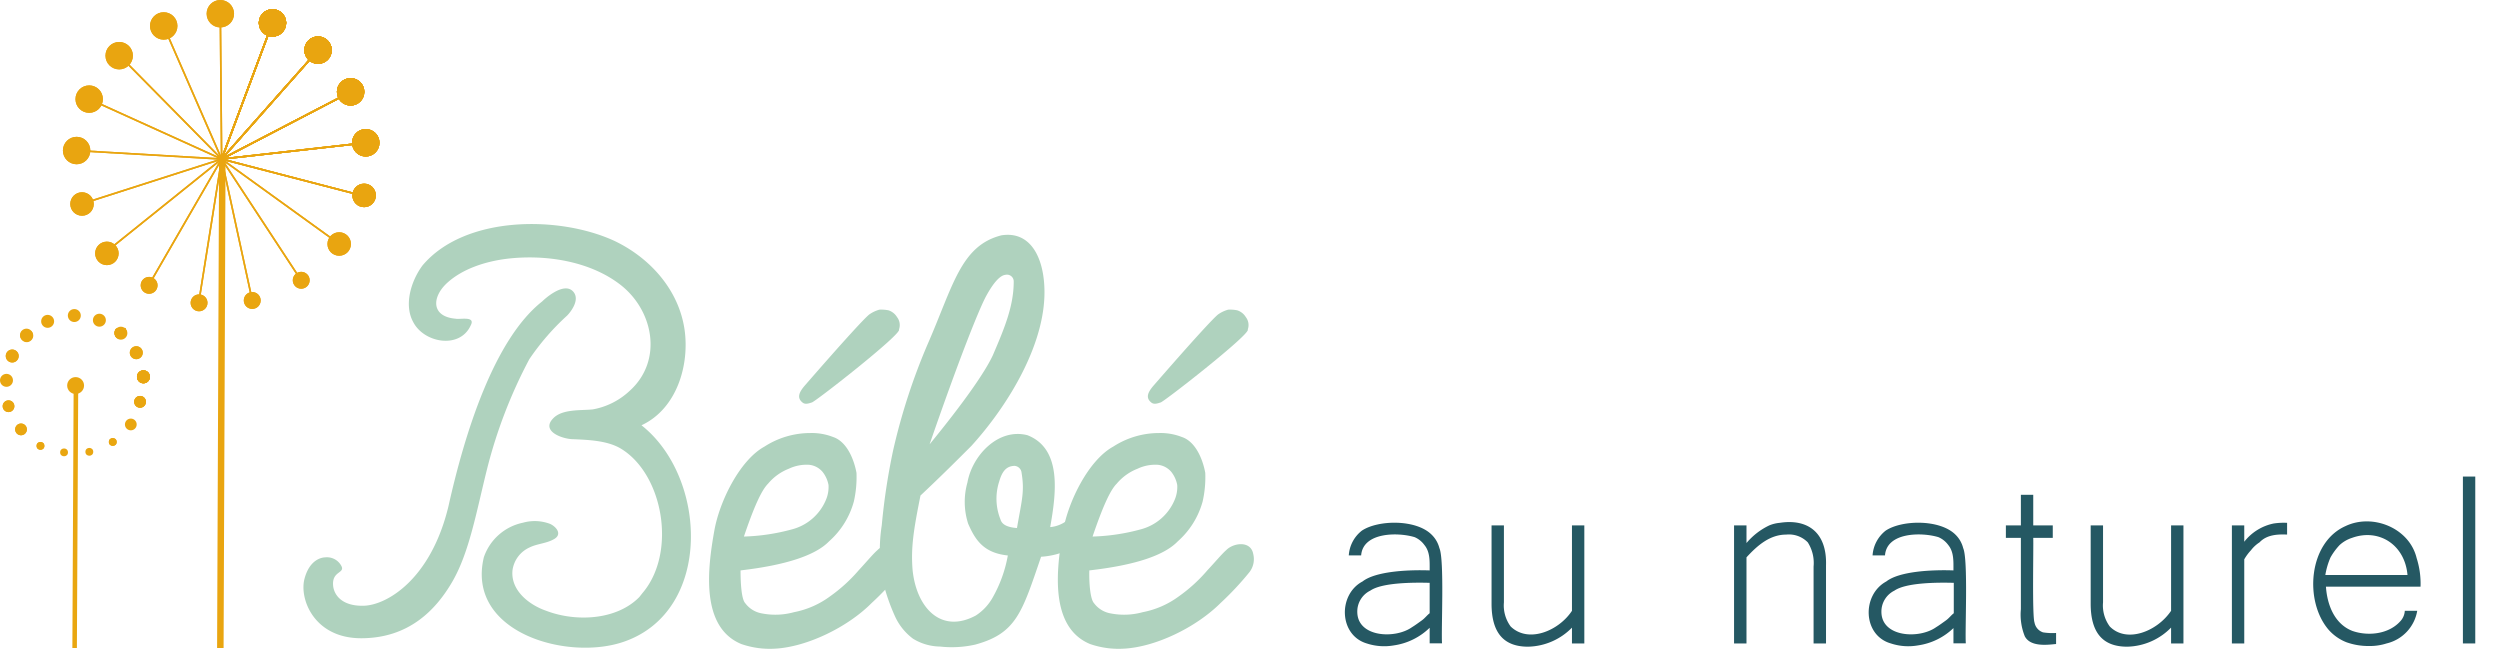 <?xml version="1.0" encoding="utf-8"?>
<svg version="1.1" id="bebe-au-naturel-logo" xmlns="http://www.w3.org/2000/svg" xmlns:xlink="http://www.w3.org/1999/xlink" x="0px" y="0px" width="370px" height="96px" viewBox="0 0 370 96" style="enable-background:new 0 0 370 96;" xml:space="preserve">
<path d="M95.13,87.8c-3.28,4-9.74,4.34-14.28,2.6-2.51-.86-5.3-3-5-6a4.35,4.35,0,0,1,2.51-3.37c1.16-.58,2.51-.58,3.67-1.26s.39-1.74-.58-2.22a6.43,6.43,0,0,0-4.05-.19,7.79,7.79,0,0,0-5.79,5.11C68.94,93.64,84.08,97.92,92.43,94.94c13.08-4.61,12.26-24.32,2.51-32,5.21-2.42,7.14-8.88,6.37-14.19-.87-5.88-5.12-10.61-10.42-13.12-8.25-3.78-22.17-3.72-28.37,3.67-1.64,2.22-2.8,5.79-1.35,8.39,1.62,3.09,6.89,4,8.49.48.77-1.44-1.54-.86-2.22-1-3.66-.31-3.55-3.21-1.25-5.31S71.88,38.69,75,38.3c5.59-.67,12.06.29,16.59,3.67,5.11,3.76,6.66,11.38,1.55,15.92a10.7,10.7,0,0,1-5.41,2.7c-1.73.19-4.53-.1-5.88,1.35C80,63.87,83.36,65,84.81,65c2.22.1,5,.19,7,1.35,6.37,3.76,8.39,15.44,3.28,21.42C91.56,92.24,97.45,85.1,95.13,87.8Z" fill="#afd2be"/><path d="M84.81,43.13c1.16,1.25-.48,3.18-.87,3.57a36.11,36.11,0,0,0-5.6,6.46,72.2,72.2,0,0,0-6.27,16.31c-1.54,6.17-2.6,12.25-5.11,16.59s-6.56,8.4-13.51,8.4-9.17-5.79-8.39-8.78,2.7-3.19,3.08-3.19a2.41,2.41,0,0,1,2.32,1.16c.77,1.25-1.35.77-1.16,3,.1,1.26,1.16,3.09,4.54,3s9.93-3.86,12.54-14.76c2.41-10.81,6.75-24.7,13.89-30.3C80.27,44.57,83.36,41.58,84.81,43.13Z" fill="#afd2be"/><path d="M109.6,84.42c0,1.81.13,4.22.68,4.83a3.9,3.9,0,0,0,2.51,1.54,10.36,10.36,0,0,0,4.73-.19,13.17,13.17,0,0,0,5.3-2.32,23.45,23.45,0,0,0,4.25-3.86c1.25-1.35,2.12-2.41,2.79-3,1.06-1.09,3.64-1.45,4,.58a3.14,3.14,0,0,1-.58,2.7A43.47,43.47,0,0,1,129,89.25c-3.6,3.63-9.66,6.51-14.28,6.75a12.92,12.92,0,0,1-5-.68c-6.08-2.51-5-11.19-4-16.78.76-4.31,3.75-10.43,7.43-12.45a12.49,12.49,0,0,1,6.76-2,8.63,8.63,0,0,1,3.37.58c2.1.69,3.13,3.4,3.48,5.31a16.27,16.27,0,0,1-.39,4.24,12.12,12.12,0,0,1-3.66,5.89C120.7,82.2,116.26,83.65,109.6,84.42Zm7.63-6.08a7.47,7.47,0,0,0,5-4.34,4.84,4.84,0,0,0,.39-2.22,4.41,4.41,0,0,0-.87-1.93,3,3,0,0,0-2-1.06,6.14,6.14,0,0,0-3,.58,7.62,7.62,0,0,0-3.08,2.22c-1,1-2.13,3.57-3.57,7.82A30.2,30.2,0,0,0,117.23,78.34Zm1.83-21.22c5.88-6.76,9.07-10.23,9.65-10.62a4.89,4.89,0,0,1,1.44-.67,5.42,5.42,0,0,1,1.36.1,2.33,2.33,0,0,1,1.25,1,1.92,1.92,0,0,1,.29,1.83c.56.6-12.88,11.09-12.93,10.81-.5.18-1,.3-1.35,0C117.87,58.85,118.32,58,119.06,57.12Z" fill="#afd2be"/><path d="M132.18,66.67a91,91,0,0,1,5.11-15.73c3.77-8.61,4.88-14.57,10.91-16.11,4.26-.67,6.15,3.17,6.36,7.53C155,50.58,149.22,60,143.76,66c-2,2-4.54,4.54-7.53,7.34-1,5-1.45,7.7-1.16,11.09.59,5.53,4.21,9.44,9.36,6.66a7.59,7.59,0,0,0,2.51-2.7,19.56,19.56,0,0,0,2.22-6.18c-3.54-.37-4.8-2.23-5.88-4.72a10.57,10.57,0,0,1-.1-6.08c.71-4,4.56-8.11,8.88-7,5.12,2,4.27,8.54,3.37,13.6,2.19-.18,3.78-1.91,4.73-3.47a2.3,2.3,0,0,1,1.35-1.16,1.91,1.91,0,0,1,1.45.1c.48.19-.48.58-.29,1.06a5.4,5.4,0,0,1-1.83,4c-.58.49-.2,1.26-1.36,2.13a11.53,11.53,0,0,1-5.4,1.73c-2.81,8.2-3.63,11.33-9.74,13a15.78,15.78,0,0,1-5.21.29,7.8,7.8,0,0,1-4-1.16,8.51,8.51,0,0,1-2.7-3.38,29.52,29.52,0,0,1-1.83-5.4,24.07,24.07,0,0,1-.1-8A94.94,94.94,0,0,1,132.18,66.67Zm14.76-14.09c1.72-4,3.09-7.28,3.09-10.9a1,1,0,0,0-1.25-1c-.78.09-1.74,1.15-2.8,3.08s-4,9.27-8.4,22C142.6,59.63,145.78,55.09,146.94,52.58Zm3.57,25.57c.76-4.33,1.13-5.42.68-8.2a1.13,1.13,0,0,0-1-1c-1.36,0-1.93,1-2.31,2.32a8.22,8.22,0,0,0,.19,5.6C148.29,77.67,149.16,78.05,150.51,78.15Z" fill="#afd2be"/><path d="M161.22,84.42c-.05,1.81.13,4.22.68,4.83a3.9,3.9,0,0,0,2.51,1.54,10.32,10.32,0,0,0,4.72-.19,13.15,13.15,0,0,0,5.31-2.32,23.06,23.06,0,0,0,4.24-3.86c1.26-1.35,2.13-2.41,2.8-3,1.06-1.09,3.64-1.45,4,.58a3.14,3.14,0,0,1-.58,2.7,44,44,0,0,1-4.25,4.54C177,92.88,171,95.76,166.34,96a12.92,12.92,0,0,1-5-.68c-6.08-2.51-5-11.19-4-16.78.76-4.31,3.75-10.43,7.43-12.45a12.47,12.47,0,0,1,6.76-2,8.63,8.63,0,0,1,3.37.58c2.1.69,3.13,3.4,3.48,5.31a16.27,16.27,0,0,1-.39,4.24,12.15,12.15,0,0,1-3.67,5.89C172.32,82.2,168,83.65,161.22,84.42Zm7.62-6.08a7.49,7.49,0,0,0,5-4.34,4.84,4.84,0,0,0,.39-2.22,4.41,4.41,0,0,0-.87-1.93,3,3,0,0,0-2-1.06,6.14,6.14,0,0,0-3,.58,7.65,7.65,0,0,0-3.09,2.22c-1,1-2.12,3.57-3.57,7.82A30.11,30.11,0,0,0,168.84,78.34Zm1.84-21.22c5.88-6.76,9.07-10.23,9.65-10.62a4.78,4.78,0,0,1,1.44-.67,5.31,5.31,0,0,1,1.35.1,2.31,2.31,0,0,1,1.26,1,1.92,1.92,0,0,1,.29,1.83c.56.6-12.89,11.09-12.93,10.81-.5.18-1,.3-1.35,0C169.48,58.85,169.94,58,170.68,57.12Z" fill="#afd2be"/><path d="M211.59,92.91a9.55,9.55,0,0,1-5.31,2.61,8.27,8.27,0,0,1-4-.29C198.15,94,198,88,201.65,86.06c1.89-1.48,6.54-1.76,9.94-1.64,0-1.34.08-2.72-.78-3.76a3.51,3.51,0,0,0-1.44-1.16c-2.55-.77-7.66-.72-7.92,2.7h-1.83a5.06,5.06,0,0,1,1.93-3.66c2.38-1.6,8-1.72,10.32.58a4.21,4.21,0,0,1,1.16,2c.76,1.68.25,12.12.39,14.09h-1.83Zm0-6.65c-2.72-.08-7.11,0-8.78,1.15a3.44,3.44,0,0,0-1.93,3.19c.06,3.73,5.61,4,8.1,2.22.48-.29,1-.68,1.45-1s.77-.77,1.16-1.06Z" fill="#255863"/><path d="M232.72,92.82a9.36,9.36,0,0,1-6.57,2.89c-3.66,0-5.4-2.12-5.4-6.37V77.76h1.83V89.15a5.24,5.24,0,0,0,1,3.57c2.63,2.55,7.14.62,9.07-2.32V77.76h1.83V95.23h-1.83V92.82Z" fill="#255863"/><path d="M258.48,80.37a10,10,0,0,1,3.37-2.61,5.22,5.22,0,0,1,1.55-.38c4.12-.64,7,1.41,6.85,6.27V95.23h-1.84V83.84a5.66,5.66,0,0,0-.86-3.57,3.89,3.89,0,0,0-3.19-1.15c-2.37,0-4.2,1.53-5.88,3.37V95.23h-1.84V77.76h1.84Z" fill="#255863"/><path d="M289.16,92.91a9.51,9.51,0,0,1-5.31,2.61,8.22,8.22,0,0,1-4-.29c-4.18-1.19-4.33-7.19-.68-9.17,1.89-1.48,6.54-1.76,9.94-1.64,0-1.34.08-2.72-.77-3.76a3.54,3.54,0,0,0-1.45-1.16c-2.55-.77-7.66-.72-7.91,2.7h-1.84a5.09,5.09,0,0,1,1.93-3.66c2.38-1.6,8-1.72,10.33.58a4.19,4.19,0,0,1,1.15,2c.76,1.68.25,12.12.39,14.09h-1.83V92.91Zm0-6.65c-2.72-.08-7.11,0-8.78,1.15a3.45,3.45,0,0,0-1.93,3.19c.06,3.73,5.62,4,8.1,2.22.48-.29,1-.68,1.45-1s.77-.77,1.16-1.06Z" fill="#255863"/><path d="M304.21,95.32c-1.53.17-3.75.35-4.54-1.15a8.53,8.53,0,0,1-.58-4V79.6h-2.22V77.76h2.22V73.23h1.83v4.53h2.89V79.6h-2.89c.06,1.23-.18,11.61.19,12.54a1.88,1.88,0,0,0,1.26,1.45,8.69,8.69,0,0,0,1.93.09v1.64Z" fill="#255863"/><path d="M321.38,92.82a9.35,9.35,0,0,1-6.56,2.89c-3.66,0-5.4-2.12-5.4-6.37V77.76h1.83V89.15a5.24,5.24,0,0,0,1,3.57c2.48,2.52,7,.75,9.07-2.32V77.76h1.83V95.23h-1.83V92.82Z" fill="#255863"/><path d="M338.56,79.12c-1.44-.07-3.07,0-4.15,1.15a4.9,4.9,0,0,0-1.26,1.16,7.31,7.31,0,0,0-1,1.35V95.23h-1.83V77.76h1.83v2.42a7.39,7.39,0,0,1,4.34-2.7,9.94,9.94,0,0,1,2-.1v1.74Z" fill="#255863"/><path d="M350.62,95.61a9.67,9.67,0,0,1-3.38-.57,6.86,6.86,0,0,1-2.61-1.84c-3.63-4.23-3-12.9,2.51-15.34,4-1.91,9.44.27,10.52,4.73a12.48,12.48,0,0,1,.58,4.24h-14c.19,2.79,1.33,5.57,3.95,6.56,2.37.81,5.45.45,7.14-1.54a2.43,2.43,0,0,0,.58-1.45h1.84a6,6,0,0,1-4.54,4.83A8.11,8.11,0,0,1,350.62,95.61Zm5.69-10.51c-.39-4.48-4.22-6.93-8.2-5.5a5,5,0,0,0-1.84,1.06,9.33,9.33,0,0,0-1.35,1.83,10.79,10.79,0,0,0-.77,2.61Z" fill="#255863"/><path d="M366.34,95.23h-1.83V70.53h1.83Z" fill="#255863"/><circle cx="32.61" cy="2.03" r="2.03" fill="#e9a510"/><line x1="32.61" y1="2.03" x2="32.8" y2="23.54" fill="none" stroke="#e9a510" stroke-miterlimit="10" stroke-width="0.24"/><circle cx="40.33" cy="3.39" r="2.03" fill="#e9a510"/><line x1="40.33" y1="3.38" x2="32.8" y2="23.54" fill="none" stroke="#e9a510" stroke-miterlimit="10" stroke-width="0.24"/><circle cx="40.33" cy="3.39" r="2.03" fill="#e9a510"/><line x1="40.33" y1="3.38" x2="32.8" y2="23.54" fill="none" stroke="#e9a510" stroke-miterlimit="10" stroke-width="0.24"/><circle cx="47.07" cy="7.42" r="2.03" fill="#e9a510"/><line x1="47.08" y1="7.43" x2="32.8" y2="23.54" fill="none" stroke="#e9a510" stroke-miterlimit="10" stroke-width="0.24"/><circle cx="40.33" cy="3.39" r="2.03" fill="#e9a510"/><line x1="40.33" y1="3.38" x2="32.8" y2="23.54" fill="none" stroke="#e9a510" stroke-miterlimit="10" stroke-width="0.24"/><circle cx="47.07" cy="7.42" r="2.03" fill="#e9a510"/><line x1="47.08" y1="7.43" x2="32.8" y2="23.54" fill="none" stroke="#e9a510" stroke-miterlimit="10" stroke-width="0.24"/><circle cx="51.89" cy="13.59" r="2.03" fill="#e9a510"/><line x1="51.91" y1="13.6" x2="32.8" y2="23.54" fill="none" stroke="#e9a510" stroke-miterlimit="10" stroke-width="0.24"/><circle cx="40.33" cy="3.39" r="2.03" fill="#e9a510"/><line x1="40.33" y1="3.38" x2="32.8" y2="23.54" fill="none" stroke="#e9a510" stroke-miterlimit="10" stroke-width="0.24"/><circle cx="47.07" cy="7.42" r="2.03" fill="#e9a510"/><line x1="47.08" y1="7.43" x2="32.8" y2="23.54" fill="none" stroke="#e9a510" stroke-miterlimit="10" stroke-width="0.24"/><circle cx="51.89" cy="13.59" r="2.03" fill="#e9a510"/><line x1="51.91" y1="13.6" x2="32.8" y2="23.54" fill="none" stroke="#e9a510" stroke-miterlimit="10" stroke-width="0.24"/><circle cx="54.13" cy="21.13" r="2.03" fill="#e9a510"/><line x1="54.13" y1="21.13" x2="32.8" y2="23.54" fill="none" stroke="#e9a510" stroke-miterlimit="10" stroke-width="0.24"/><circle cx="40.33" cy="3.39" r="2.03" fill="#e9a510"/><line x1="40.33" y1="3.38" x2="32.8" y2="23.54" fill="none" stroke="#e9a510" stroke-miterlimit="10" stroke-width="0.24"/><circle cx="47.07" cy="7.42" r="2.03" fill="#e9a510"/><line x1="47.08" y1="7.43" x2="32.8" y2="23.54" fill="none" stroke="#e9a510" stroke-miterlimit="10" stroke-width="0.24"/><circle cx="51.89" cy="13.59" r="2.03" fill="#e9a510"/><line x1="51.91" y1="13.6" x2="32.8" y2="23.54" fill="none" stroke="#e9a510" stroke-miterlimit="10" stroke-width="0.24"/><circle cx="54.13" cy="21.13" r="2.03" fill="#e9a510"/><line x1="54.13" y1="21.13" x2="32.8" y2="23.54" fill="none" stroke="#e9a510" stroke-miterlimit="10" stroke-width="0.24"/><circle cx="53.89" cy="28.92" r="1.74" fill="#e9a510"/><line x1="53.55" y1="28.94" x2="32.8" y2="23.54" fill="none" stroke="#e9a510" stroke-miterlimit="10" stroke-width="0.24"/><circle cx="40.33" cy="3.39" r="2.03" fill="#e9a510"/><line x1="40.33" y1="3.38" x2="32.8" y2="23.54" fill="none" stroke="#e9a510" stroke-miterlimit="10" stroke-width="0.24"/><circle cx="47.07" cy="7.42" r="2.03" fill="#e9a510"/><line x1="47.08" y1="7.43" x2="32.8" y2="23.54" fill="none" stroke="#e9a510" stroke-miterlimit="10" stroke-width="0.24"/><circle cx="51.89" cy="13.59" r="2.03" fill="#e9a510"/><line x1="51.91" y1="13.6" x2="32.8" y2="23.54" fill="none" stroke="#e9a510" stroke-miterlimit="10" stroke-width="0.24"/><circle cx="54.13" cy="21.13" r="2.03" fill="#e9a510"/><line x1="54.13" y1="21.13" x2="32.8" y2="23.54" fill="none" stroke="#e9a510" stroke-miterlimit="10" stroke-width="0.24"/><circle cx="53.89" cy="28.92" r="1.74" fill="#e9a510"/><line x1="53.55" y1="28.94" x2="32.8" y2="23.54" fill="none" stroke="#e9a510" stroke-miterlimit="10" stroke-width="0.24"/><circle cx="50.2" cy="36.11" r="1.74" fill="#e9a510"/><line x1="50.17" y1="36.08" x2="32.8" y2="23.54" fill="none" stroke="#e9a510" stroke-miterlimit="10" stroke-width="0.24"/><line x1="44.57" y1="41.49" x2="32.8" y2="23.54" fill="none" stroke="#e9a510" stroke-miterlimit="10" stroke-width="0.24"/><circle cx="44.58" cy="41.48" r="1.25" fill="#e9a510"/><circle cx="37.33" cy="44.47" r="1.25" fill="#e9a510"/><line x1="37.34" y1="44.48" x2="32.8" y2="23.54" fill="none" stroke="#e9a510" stroke-miterlimit="10" stroke-width="0.24"/><circle cx="29.46" cy="44.82" r="1.25" fill="#e9a510"/><line x1="29.43" y1="44.67" x2="32.8" y2="23.54" fill="none" stroke="#e9a510" stroke-miterlimit="10" stroke-width="0.24"/><circle cx="22.07" cy="42.23" r="1.25" fill="#e9a510"/><line x1="22.09" y1="42.07" x2="32.8" y2="23.54" fill="none" stroke="#e9a510" stroke-miterlimit="10" stroke-width="0.24"/><circle cx="15.82" cy="37.5" r="1.74" fill="#e9a510"/><line x1="16.11" y1="36.95" x2="32.8" y2="23.54" fill="none" stroke="#e9a510" stroke-miterlimit="10" stroke-width="0.24"/><circle cx="12.14" cy="30.19" r="1.74" fill="#e9a510"/><line x1="12.35" y1="30.1" x2="32.8" y2="23.54" fill="none" stroke="#e9a510" stroke-miterlimit="10" stroke-width="0.24"/><circle cx="11.34" cy="22.28" r="2.03" fill="#e9a510"/><line x1="11.38" y1="22.29" x2="32.8" y2="23.54" fill="none" stroke="#e9a510" stroke-miterlimit="10" stroke-width="0.24"/><circle cx="13.2" cy="14.67" r="2.03" fill="#e9a510"/><line x1="13.22" y1="14.67" x2="32.8" y2="23.54" fill="none" stroke="#e9a510" stroke-miterlimit="10" stroke-width="0.24"/><circle cx="17.64" cy="8.24" r="2.03" fill="#e9a510"/><line x1="17.66" y1="8.2" x2="32.8" y2="23.54" fill="none" stroke="#e9a510" stroke-miterlimit="10" stroke-width="0.24"/><circle cx="24.23" cy="3.84" r="2.03" fill="#e9a510"/><line x1="24.22" y1="3.86" x2="32.8" y2="23.54" fill="none" stroke="#e9a510" stroke-miterlimit="10" stroke-width="0.24"/><polyline points="32.42 24.02 33.38 24.02 33.09 95.9 32.13 95.9 32.42 24.22" fill="#e9a510"/><circle cx="32.61" cy="2.03" r="2.03" fill="#e9a510"/><line x1="32.61" y1="2.03" x2="32.8" y2="23.54" fill="none" stroke="#e9a510" stroke-miterlimit="10" stroke-width="0.24"/><circle cx="40.33" cy="3.39" r="2.03" fill="#e9a510"/><line x1="40.33" y1="3.38" x2="32.8" y2="23.54" fill="none" stroke="#e9a510" stroke-miterlimit="10" stroke-width="0.24"/><circle cx="40.33" cy="3.39" r="2.03" fill="#e9a510"/><line x1="40.33" y1="3.38" x2="32.8" y2="23.54" fill="none" stroke="#e9a510" stroke-miterlimit="10" stroke-width="0.24"/><circle cx="47.07" cy="7.42" r="2.03" fill="#e9a510"/><line x1="47.08" y1="7.43" x2="32.8" y2="23.54" fill="none" stroke="#e9a510" stroke-miterlimit="10" stroke-width="0.24"/><circle cx="40.33" cy="3.39" r="2.03" fill="#e9a510"/><line x1="40.33" y1="3.38" x2="32.8" y2="23.54" fill="none" stroke="#e9a510" stroke-miterlimit="10" stroke-width="0.24"/><circle cx="47.07" cy="7.42" r="2.03" fill="#e9a510"/><line x1="47.08" y1="7.43" x2="32.8" y2="23.54" fill="none" stroke="#e9a510" stroke-miterlimit="10" stroke-width="0.24"/><circle cx="51.89" cy="13.59" r="2.03" fill="#e9a510"/><line x1="51.91" y1="13.6" x2="32.8" y2="23.54" fill="none" stroke="#e9a510" stroke-miterlimit="10" stroke-width="0.24"/><circle cx="40.33" cy="3.39" r="2.03" fill="#e9a510"/><line x1="40.33" y1="3.38" x2="32.8" y2="23.54" fill="none" stroke="#e9a510" stroke-miterlimit="10" stroke-width="0.24"/><circle cx="47.07" cy="7.42" r="2.03" fill="#e9a510"/><line x1="47.08" y1="7.43" x2="32.8" y2="23.54" fill="none" stroke="#e9a510" stroke-miterlimit="10" stroke-width="0.24"/><circle cx="51.89" cy="13.59" r="2.03" fill="#e9a510"/><line x1="51.91" y1="13.6" x2="32.8" y2="23.54" fill="none" stroke="#e9a510" stroke-miterlimit="10" stroke-width="0.24"/><circle cx="54.13" cy="21.13" r="2.03" fill="#e9a510"/><line x1="54.13" y1="21.13" x2="32.8" y2="23.54" fill="none" stroke="#e9a510" stroke-miterlimit="10" stroke-width="0.24"/><circle cx="40.33" cy="3.39" r="2.03" fill="#e9a510"/><line x1="40.33" y1="3.38" x2="32.8" y2="23.54" fill="none" stroke="#e9a510" stroke-miterlimit="10" stroke-width="0.24"/><circle cx="47.07" cy="7.42" r="2.03" fill="#e9a510"/><line x1="47.08" y1="7.43" x2="32.8" y2="23.54" fill="none" stroke="#e9a510" stroke-miterlimit="10" stroke-width="0.24"/><circle cx="51.89" cy="13.59" r="2.03" fill="#e9a510"/><line x1="51.91" y1="13.6" x2="32.8" y2="23.54" fill="none" stroke="#e9a510" stroke-miterlimit="10" stroke-width="0.24"/><circle cx="54.13" cy="21.13" r="2.03" fill="#e9a510"/><line x1="54.13" y1="21.13" x2="32.8" y2="23.54" fill="none" stroke="#e9a510" stroke-miterlimit="10" stroke-width="0.24"/><circle cx="53.89" cy="28.92" r="1.74" fill="#e9a510"/><line x1="53.55" y1="28.94" x2="32.8" y2="23.54" fill="none" stroke="#e9a510" stroke-miterlimit="10" stroke-width="0.24"/><circle cx="40.33" cy="3.39" r="2.03" fill="#e9a510"/><line x1="40.33" y1="3.38" x2="32.8" y2="23.54" fill="none" stroke="#e9a510" stroke-miterlimit="10" stroke-width="0.24"/><circle cx="47.07" cy="7.42" r="2.03" fill="#e9a510"/><line x1="47.08" y1="7.43" x2="32.8" y2="23.54" fill="none" stroke="#e9a510" stroke-miterlimit="10" stroke-width="0.24"/><circle cx="51.89" cy="13.59" r="2.03" fill="#e9a510"/><line x1="51.91" y1="13.6" x2="32.8" y2="23.54" fill="none" stroke="#e9a510" stroke-miterlimit="10" stroke-width="0.24"/><circle cx="54.13" cy="21.13" r="2.03" fill="#e9a510"/><line x1="54.13" y1="21.13" x2="32.8" y2="23.54" fill="none" stroke="#e9a510" stroke-miterlimit="10" stroke-width="0.24"/><circle cx="53.89" cy="28.92" r="1.74" fill="#e9a510"/><line x1="53.55" y1="28.94" x2="32.8" y2="23.54" fill="none" stroke="#e9a510" stroke-miterlimit="10" stroke-width="0.24"/><circle cx="50.2" cy="36.11" r="1.74" fill="#e9a510"/><line x1="50.17" y1="36.08" x2="32.8" y2="23.54" fill="none" stroke="#e9a510" stroke-miterlimit="10" stroke-width="0.24"/><line x1="44.57" y1="41.49" x2="32.8" y2="23.54" fill="none" stroke="#e9a510" stroke-miterlimit="10" stroke-width="0.24"/><circle cx="44.58" cy="41.48" r="1.25" fill="#e9a510"/><circle cx="37.33" cy="44.47" r="1.25" fill="#e9a510"/><line x1="37.34" y1="44.48" x2="32.8" y2="23.54" fill="none" stroke="#e9a510" stroke-miterlimit="10" stroke-width="0.24"/><circle cx="29.46" cy="44.82" r="1.25" fill="#e9a510"/><line x1="29.43" y1="44.67" x2="32.8" y2="23.54" fill="none" stroke="#e9a510" stroke-miterlimit="10" stroke-width="0.24"/><circle cx="22.07" cy="42.23" r="1.25" fill="#e9a510"/><line x1="22.09" y1="42.07" x2="32.8" y2="23.54" fill="none" stroke="#e9a510" stroke-miterlimit="10" stroke-width="0.24"/><circle cx="15.82" cy="37.5" r="1.74" fill="#e9a510"/><line x1="16.11" y1="36.95" x2="32.8" y2="23.54" fill="none" stroke="#e9a510" stroke-miterlimit="10" stroke-width="0.24"/><circle cx="12.14" cy="30.19" r="1.74" fill="#e9a510"/><line x1="12.35" y1="30.1" x2="32.8" y2="23.54" fill="none" stroke="#e9a510" stroke-miterlimit="10" stroke-width="0.24"/><circle cx="11.34" cy="22.28" r="2.03" fill="#e9a510"/><line x1="11.38" y1="22.29" x2="32.8" y2="23.54" fill="none" stroke="#e9a510" stroke-miterlimit="10" stroke-width="0.24"/><circle cx="13.2" cy="14.67" r="2.03" fill="#e9a510"/><line x1="13.22" y1="14.67" x2="32.8" y2="23.54" fill="none" stroke="#e9a510" stroke-miterlimit="10" stroke-width="0.24"/><circle cx="17.64" cy="8.24" r="2.03" fill="#e9a510"/><line x1="17.66" y1="8.2" x2="32.8" y2="23.54" fill="none" stroke="#e9a510" stroke-miterlimit="10" stroke-width="0.24"/><circle cx="24.23" cy="3.84" r="2.03" fill="#e9a510"/><line x1="24.22" y1="3.86" x2="32.8" y2="23.54" fill="none" stroke="#e9a510" stroke-miterlimit="10" stroke-width="0.24"/><circle cx="14.71" cy="47.39" r="0.96" fill="#e9a610"/><path d="M18.52,48.53A1,1,0,0,1,17.27,50a1,1,0,0,1-.1-1.35" fill="#e9a610"/><path d="M18.52,48.53A1,1,0,0,1,17.27,50a1,1,0,0,1-.1-1.35" fill="#e9a610"/><circle cx="20.17" cy="52.2" r="0.96" fill="#e9a610"/><path d="M18.52,48.53A1,1,0,0,1,17.27,50a1,1,0,0,1-.1-1.35" fill="#e9a610"/><circle cx="20.17" cy="52.2" r="0.96" fill="#e9a610"/><circle cx="21.23" cy="55.77" r="0.96" fill="#e9a610"/><circle cx="17.89" cy="49.31" r="0.96" fill="#e9a610"/><circle cx="21.23" cy="55.77" r="0.96" fill="#e9a610"/><circle cx="20.73" cy="59.47" r="0.87" fill="#e9a610"/><circle cx="21.23" cy="55.77" r="0.96" fill="#e9a610"/><circle cx="20.73" cy="59.47" r="0.87" fill="#e9a610"/><circle cx="19.36" cy="62.82" r="0.87" fill="#e9a610"/><circle cx="16.69" cy="65.41" r="0.58" fill="#e9a610"/><circle cx="13.22" cy="66.87" r="0.58" fill="#e9a610"/><circle cx="9.48" cy="66.95" r="0.58" fill="#e9a610"/><circle cx="5.99" cy="65.99" r="0.58" fill="#e9a610"/><circle cx="3.11" cy="63.55" r="0.87" fill="#e9a610"/><circle cx="1.26" cy="60.12" r="0.87" fill="#e9a610"/><circle cx="0.96" cy="56.29" r="0.96" fill="#e9a610"/><circle cx="1.81" cy="52.69" r="0.96" fill="#e9a610"/><path d="M4.63,49a.93.93,0,0,1,0,1.35.93.93,0,0,1-1.35,0,.93.93,0,0,1,0-1.35" fill="#e9a610"/><polyline points="10.9 56.73 11.58 56.73 11.38 95.9 10.71 95.9 10.9 56.83" fill="#e9a610"/><circle cx="11" cy="46.7" r="0.96" fill="#e9a610"/><circle cx="21.23" cy="55.77" r="0.96" fill="#e9a610"/><circle cx="21.23" cy="55.77" r="0.96" fill="#e9a610"/><circle cx="20.73" cy="59.47" r="0.87" fill="#e9a610"/><circle cx="16.69" cy="65.41" r="0.58" fill="#e9a610"/><circle cx="5.99" cy="65.99" r="0.58" fill="#e9a610"/><circle cx="3.11" cy="63.55" r="0.87" fill="#e9a610"/><circle cx="1.26" cy="60.12" r="0.87" fill="#e9a610"/><circle cx="1.81" cy="52.69" r="0.96" fill="#e9a610"/><circle cx="3.92" cy="49.6" r="0.96" fill="#e9a610"/><circle cx="7.05" cy="47.56" r="0.96" fill="#e9a610"/><circle cx="11.19" cy="57.06" r="1.25" fill="#e9a610"/></svg>